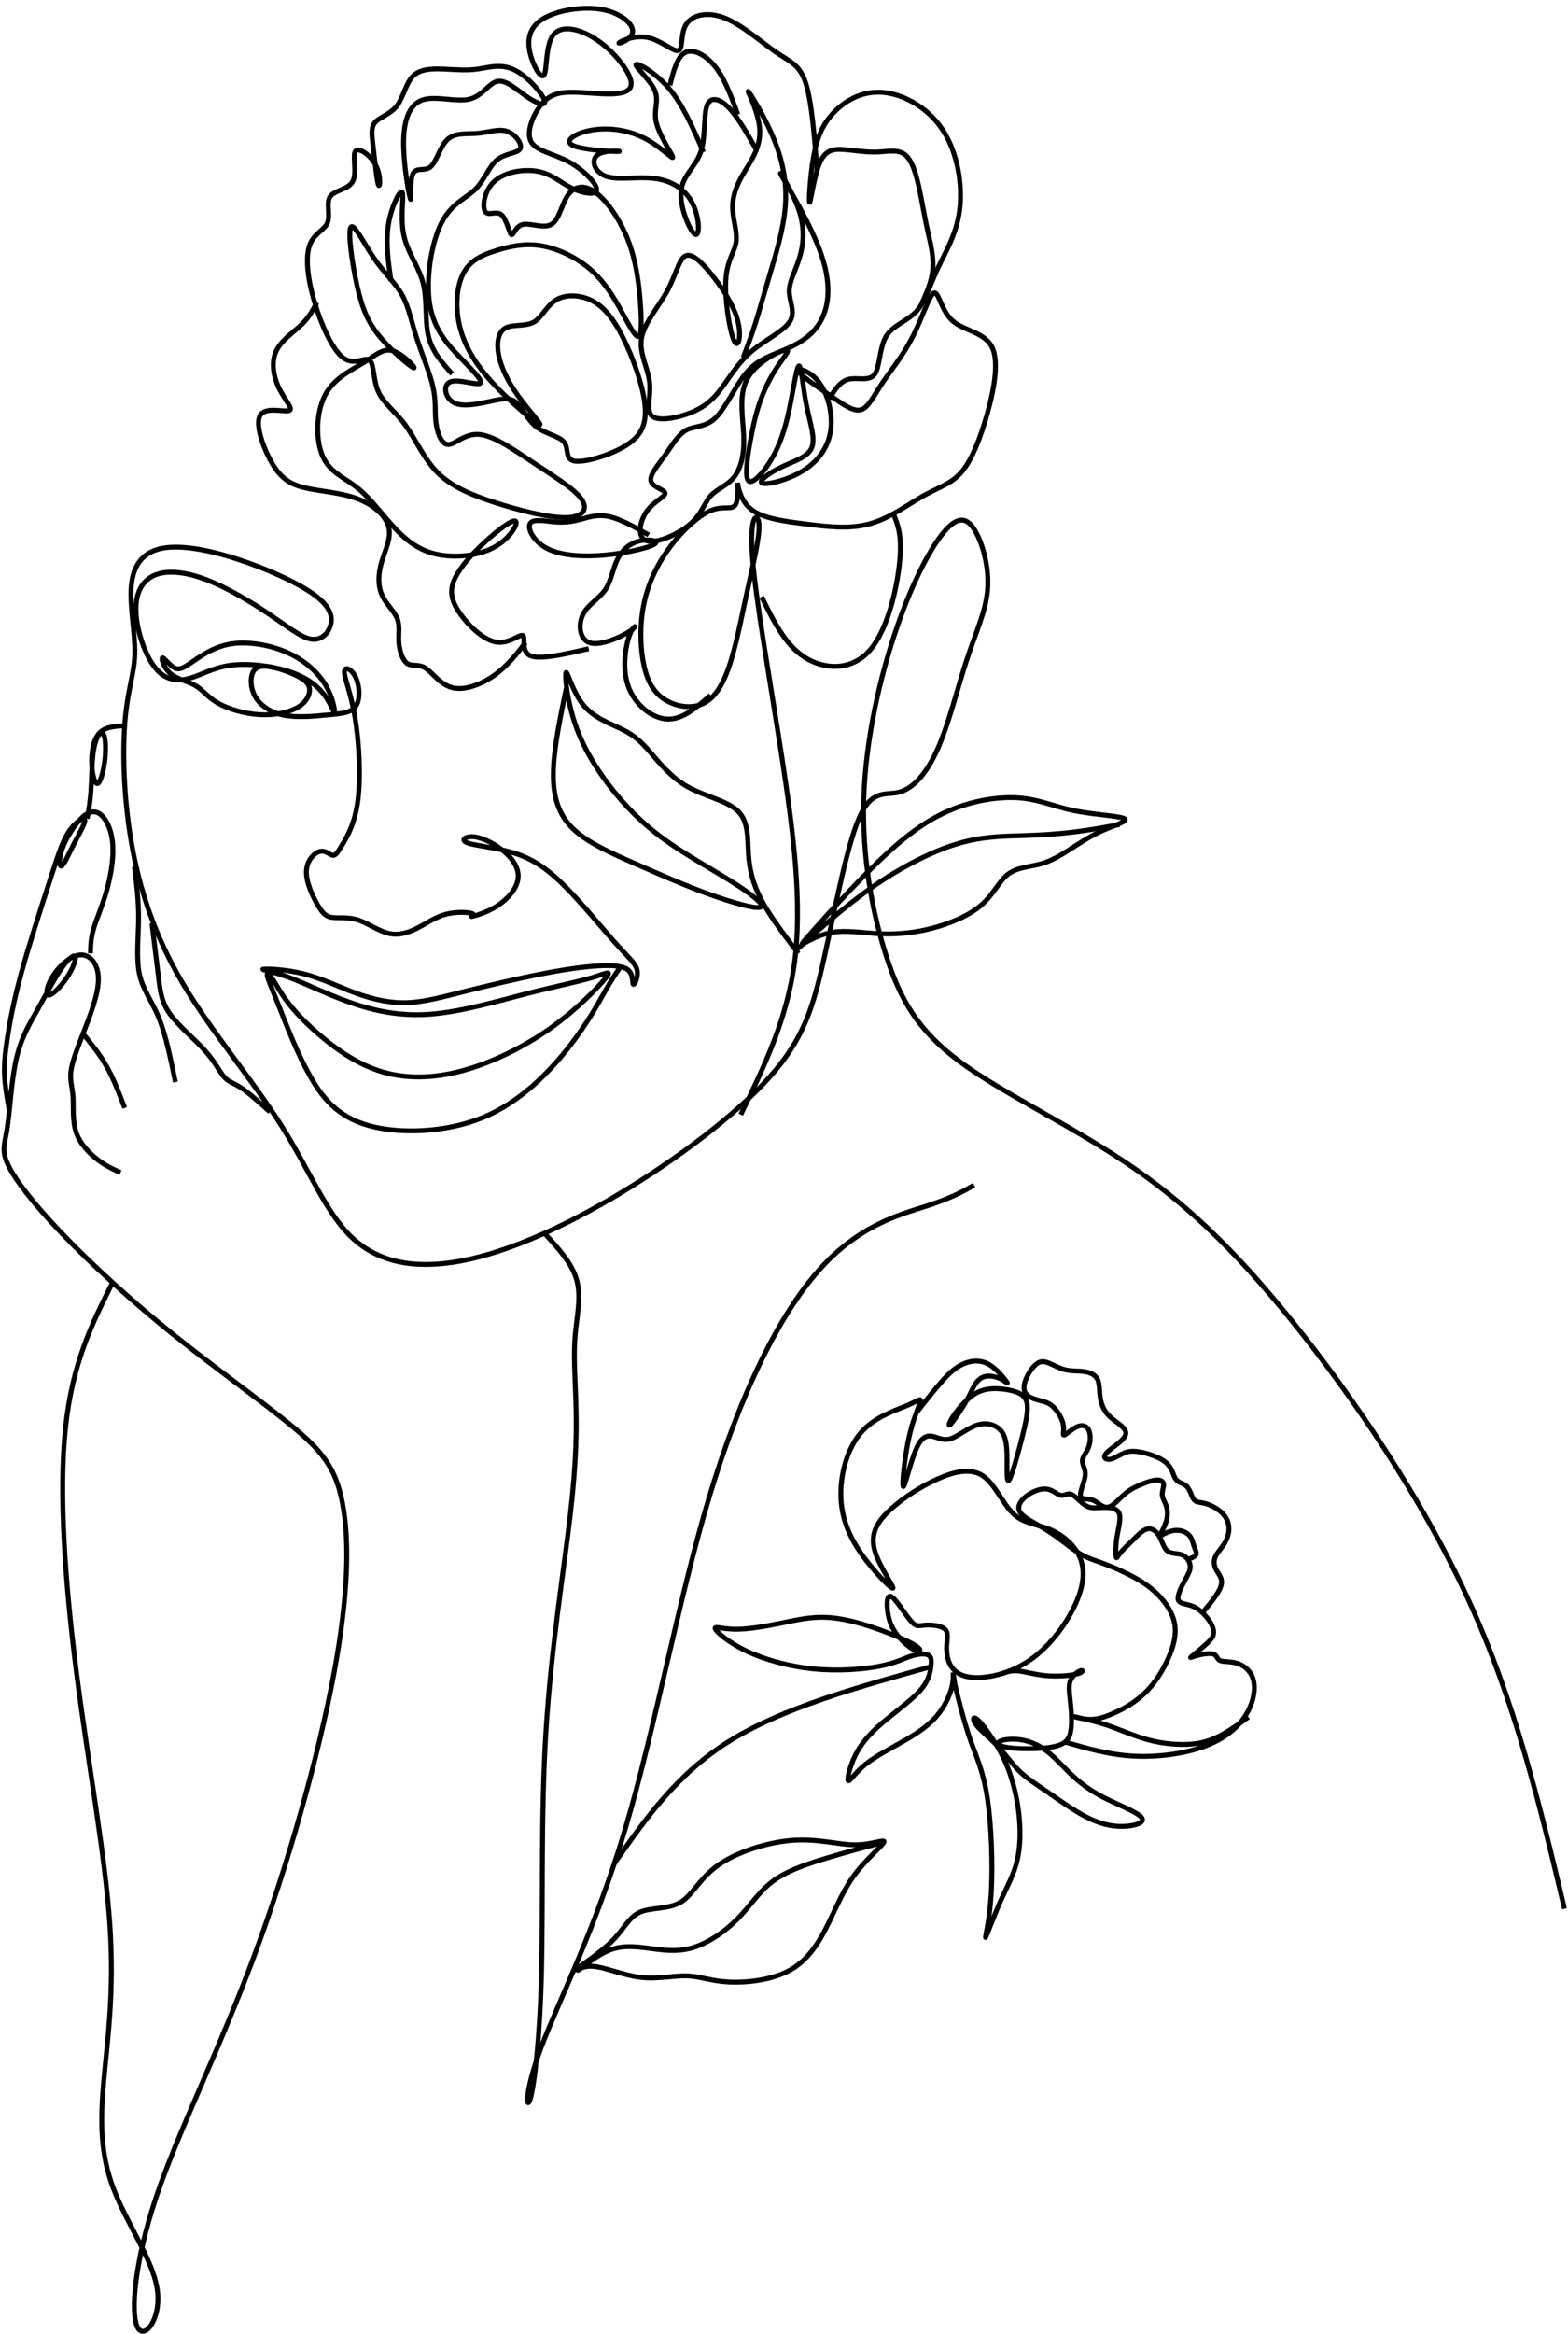<?xml version="1.0" encoding="UTF-8"?><svg xmlns="http://www.w3.org/2000/svg" xmlns:xlink="http://www.w3.org/1999/xlink" height="2696.7" preserveAspectRatio="xMidYMid meet" version="1.0" viewBox="-1.4 -1.6 1812.1 2696.7" width="1812.1" zoomAndPan="magnify"><g fill="none" stroke="#000" stroke-miterlimit="22.926"><path d="M 14005.095 3809.778 C 13783.614 4738.702 13562.103 5667.595 13140.506 6585.777 C 12718.909 7503.958 12097.286 8411.427 11564.903 9072.389 C 11032.611 9733.352 10589.588 10147.807 10071.489 10494.296 C 9553.48 10840.907 8960.423 11119.611 8585.277 11398.195 C 8210.161 11676.899 8052.954 11955.603 7927.885 12345.003 C 7802.847 12734.402 7709.976 13234.587 7727.799 13763.4 C 7745.684 14292.091 7874.293 14849.5 8024.358 15285.289 C 8174.422 15721.2 8345.912 16035.612 8470.951 16167.793 C 8596.02 16300.003 8674.608 16250.012 8738.912 16124.913 C 8803.217 15999.904 8853.239 15799.788 8835.385 15610.505 C 8817.5 15421.101 8731.74 15242.5 8649.582 14992.392 C 8567.393 14742.315 8488.835 14420.7 8388.792 14195.709 C 8288.749 13970.597 8167.281 13841.988 8045.813 13809.79 C 7924.315 13777.713 7802.847 13841.988 7688.52 13584.708 C 7574.194 13327.489 7467.009 12748.685 7370.567 12316.406 C 7274.095 11884.096 7188.335 11598.311 6884.665 11258.903 C 6580.965 10919.495 6059.355 10526.494 5548.458 10219.193 C 5037.56 9911.983 4537.405 9690.472 4122.95 9611.884 C 3708.524 9533.265 3379.828 9597.57 3144.034 9819.081 C 2908.24 10040.592 2765.317 10419.309 2508.068 10826.593 C 2250.849 11233.907 1879.273 11669.788 1625.625 12098.496 C 1371.946 12527.205 1236.195 12948.802 1164.718 13366.798 C 1093.302 13784.794 1086.161 14199.189 1111.156 14470.813 C 1136.182 14742.315 1193.315 14870.894 1196.916 15053.096 C 1200.457 15235.298 1150.435 15471.092 1164.718 15649.814 C 1179.032 15828.415 1257.62 15949.913 1421.968 15989.192 C 1586.315 16028.501 1836.423 15985.591 2104.385 15899.892 C 2372.316 15814.101 2658.162 15685.492 2808.197 15574.706 C 2958.262 15464.011 2972.545 15371.11 2947.519 15296.092 C 2922.523 15221.015 2858.218 15163.912 2768.918 15181.706 C 2679.587 15199.59 2565.261 15292.491 2400.913 15403.307 C 2236.535 15514.002 2022.196 15642.612 1832.852 15714.089 C 1643.479 15785.505 1479.131 15799.788 1368.375 15749.797 C 1257.62 15699.805 1200.457 15585.509 1207.598 15421.101 C 1214.77 15256.814 1286.216 15042.414 1375.517 14928.088 C 1464.848 14813.701 1572.032 14799.508 1679.217 14827.106 C 1786.402 14854.795 1893.586 14924.487 2053.425 14945.911 C 2213.355 14967.397 2425.909 14940.585 2580.452 14889.686 C 2734.935 14838.787 2831.407 14763.709 2893.049 14682.489 C 2954.66 14601.208 2981.472 14513.602 2985.95 14527.007 C 2990.399 14540.413 2972.545 14654.8 2907.332 14765.495 C 2842.15 14876.311 2729.579 14983.496 2574.158 15054.912 C 2418.737 15126.388 2220.466 15162.096 2063.26 15138.009 C 1906.084 15113.891 1789.972 15029.886 1712.262 14976.293 C 1634.552 14922.701 1595.273 14899.491 1550.607 14923.609 C 1505.942 14947.697 1455.921 15019.204 1443.665 15012.486 C 1431.439 15005.889 1456.98 14921.188 1517.714 14870.198 C 1578.448 14819.299 1674.375 14802.292 1742.009 14762.499 C 1809.642 14722.615 1848.921 14660.096 1940.915 14607.411 C 2032.908 14554.696 2177.617 14511.907 2313.368 14503.797 C 2449.119 14495.808 2575.973 14522.589 2654.531 14568.102 C 2733.149 14613.705 2763.532 14678.01 2762.654 14726.186 C 2761.746 14774.392 2729.579 14806.589 2672.415 14838.787 C 2615.252 14870.894 2533.094 14903.092 2455.383 14922.701 C 2377.703 14942.401 2304.441 14949.512 2266.947 14902.214 C 2229.424 14854.795 2227.608 14752.997 2273.181 14669.9 C 2318.754 14586.894 2411.626 14522.589 2534.879 14498.501 C 2658.162 14474.293 2811.768 14490.392 2932.328 14502.012 C 3052.918 14513.602 3140.463 14520.804 3179.742 14584.201 C 3219.082 14647.598 3210.124 14767.311 3174.386 14840.512 C 3138.678 14913.804 3076.159 14940.585 3074.343 14887.901 C 3072.558 14835.186 3131.506 14703.006 3169.03 14482.403 C 3206.554 14261.799 3222.622 13952.713 3195.841 13740.099 C 3169.03 13527.605 3099.369 13411.494 3055.611 13339.109 C 3011.854 13266.785 2993.97 13238.189 2967.189 13244.392 C 2940.377 13250.686 2904.639 13291.811 2853.77 13278.405 C 2802.841 13265 2736.75 13197.094 2734.057 13098.806 C 2731.394 13000.609 2792.098 12871.999 2837.671 12795.197 C 2883.214 12718.303 2913.566 12693.308 2969.852 12687.104 C 3026.107 12680.81 3108.296 12693.308 3196.719 12664.802 C 3285.172 12636.205 3379.828 12566.514 3470.037 12545.089 C 3560.245 12523.604 3646.005 12550.415 3728.194 12592.387 C 3810.322 12634.389 3888.941 12691.613 3984.505 12716.609 C 4080.07 12741.604 4192.641 12734.402 4221.177 12721.904 C 4249.774 12709.407 4194.396 12691.613 4219.392 12696.909 C 4244.417 12702.295 4349.817 12730.892 4441.81 12789.81 C 4533.804 12848.789 4612.422 12938.089 4628.521 13024.697 C 4644.56 13111.304 4598.109 13195.309 4518.613 13266.785 C 4439.147 13338.201 4326.606 13397.21 4245.295 13408.8 C 4164.044 13420.39 4114.022 13384.713 4167.585 13359.687 C 4221.177 13334.6 4378.413 13320.408 4525.785 13283.701 C 4673.156 13247.085 4810.693 13188.197 4979.519 13034.501 C 5148.316 12880.896 5348.402 12632.604 5481.49 12482.509 C 5614.548 12332.505 5680.638 12280.698 5695.829 12219.087 C 5711.02 12157.414 5675.282 12085.998 5663.662 12087.814 C 5652.072 12089.599 5664.569 12164.586 5626.168 12207.497 C 5587.767 12250.286 5498.436 12260.998 5367.133 12254.795 C 5235.861 12248.5 5062.556 12225.29 4843.738 12182.41 C 4624.89 12139.591 4360.529 12077.011 4150.608 12024.296 C 3940.717 11971.611 3785.327 11928.792 3632.569 11924.313 C 3479.872 11919.805 3329.807 11953.788 3177.957 12009.196 C 3026.107 12064.513 2872.502 12141.406 2710.847 12182.41 C 2549.162 12223.505 2379.458 12228.891 2349.106 12224.412 C 2318.754 12219.994 2427.694 12205.711 2575.973 12151.211 C 2724.253 12096.711 2911.811 12001.994 3121.702 11927.915 C 3331.592 11853.714 3563.816 11800.213 3840.705 11820.7 C 4117.593 11841.186 4439.147 11935.903 4699.937 12002.901 C 4960.757 12069.899 5160.813 12109.209 5290.331 12147.61 C 5419.848 12186.011 5478.797 12223.505 5413.614 12143.101 C 5348.402 12062.788 5159.028 11864.487 4919.663 11694.813 C 4680.298 11525.109 4390.911 11383.911 4126.551 11313.403 C 3862.129 11242.804 3622.764 11242.804 3412.874 11305.293 C 3202.983 11367.903 3022.566 11492.912 2880.551 11610.809 C 2738.506 11728.706 2634.922 11839.492 2567.016 11927.915 C 2499.141 12016.307 2467.003 12082.397 2436.651 12128.091 C 2406.269 12173.786 2377.703 12199.114 2383.029 12167.007 C 2388.385 12134.809 2427.694 12045.206 2492.907 11880.707 C 2558.089 11716.208 2649.175 11476.813 2763.532 11273.186 C 2877.858 11069.499 3015.394 10901.61 3291.406 10823.9 C 3567.387 10746.19 3981.842 10758.687 4315.864 10896.315 C 4649.916 11033.791 4903.594 11296.396 5077.747 11516.999 C 5251.929 11737.603 5346.616 11916.294 5411.859 12030.802 C 5477.102 12145.31 5512.931 12195.785 5548.76 12246.2" stroke-width="43.919" transform="matrix(.129 0 0 -.129 0 2695)"/><path d="M 11243.711 13274.492 C 11114.609 13200.781 10985.508 13126.992 10685.703 13030.117 C 10385.898 12933.281 9915.547 12813.398 9454.336 12296.797 C 8993.164 11780.312 8541.172 10867.109 8181.484 9668.086 C 7821.758 8468.984 7554.258 6983.984 7208.398 5826.406 C 6862.461 4668.828 6438.203 3838.672 6239.883 3312.93 C 6041.562 2787.188 6069.258 2565.82 6115.352 2722.617 C 6161.484 2879.414 6226.016 3414.375 6244.492 4193.828 C 6262.93 4973.203 6235.273 5997.031 6295.234 6960.938 C 6355.195 7924.805 6502.734 8828.711 6576.523 9465.156 C 6650.352 10101.602 6650.352 10470.508 6641.133 10770.312 C 6631.875 11070.117 6613.438 11300.703 6631.875 11526.602 C 6650.352 11752.617 6705.664 11973.984 6652.148 12172.617 C 6598.633 12371.289 6436.211 12547.305 6273.828 12723.203" stroke-width="56.693" transform="matrix(.1 0 0 -.1 0 2695)"/><path d="M 1282.148 12140 C 1051.523 11678.789 820.977 11217.695 742.578 10465.898 C 664.141 9714.18 737.93 8671.914 871.68 7629.648 C 1005.43 6587.344 1199.141 5545.078 1254.453 4747.227 C 1309.805 3949.375 1226.797 3395.938 1185.273 2930.156 C 1143.789 2464.375 1143.789 2086.172 1295.977 1684.961 C 1448.164 1283.711 1752.539 859.453 1803.281 518.164 C 1853.984 176.875 1651.094 -81.406 1572.695 84.648 C 1494.297 250.664 1540.391 840.977 1794.023 1592.734 C 2047.695 2344.453 2508.867 3257.578 2914.727 4346.016 C 3320.547 5434.375 3671.055 6698.047 3846.328 7638.867 C 4021.602 8579.688 4021.602 9197.656 3943.164 9603.516 C 3864.766 10009.297 3707.969 10203.008 3362.07 10488.984 C 3016.172 10774.883 2481.211 11153.086 1987.734 11549.688 C 1494.297 11946.289 1042.305 12361.406 710.273 12707.305 C 378.203 13053.203 166.055 13329.883 81.914 13502.812 C -2.266 13675.781 41.523 13745 71.523 13947.891 C 101.484 14150.781 117.617 14487.5 175.273 14736.484 C 232.93 14985.508 332.109 15146.992 426.641 15314.102 C 521.172 15481.289 611.133 15654.297 690.664 15769.609 C 770.234 15884.883 839.414 15942.5 854.375 15916.016 C 869.375 15889.492 830.195 15778.789 759.844 15672.695 C 689.492 15566.602 588.047 15465.195 547.695 15469.805 C 507.344 15474.414 528.086 15585.117 603.047 15699.219 C 678.008 15813.398 807.109 15931.016 918.945 15934.414 C 1030.781 15937.891 1125.352 15827.188 1123.047 15647.305 C 1120.703 15467.5 1021.562 15218.398 945.469 15023.594 C 869.375 14828.711 816.328 14688.086 804.805 14581.992 C 793.281 14475.898 823.242 14404.414 830.195 14289.219 C 837.109 14173.906 820.938 14014.805 867.07 13881.016 C 913.203 13747.305 1021.562 13638.906 1117.266 13566.211 C 1212.93 13493.594 1295.977 13456.719 1378.984 13419.805" stroke-width="56.693" transform="matrix(.1 0 0 -.1 0 2695)"/><path d="M 3105.799 14120.493 C 2984.049 14230.092 2862.337 14339.807 2773.887 14397.995 C 2685.437 14456.299 2630.249 14463.193 2577.358 14523.016 C 2524.467 14582.684 2473.913 14695.399 2355.512 14827.587 C 2237.073 14959.814 2050.864 15111.515 1950.847 15250.597 C 1850.829 15389.718 1837.042 15516.219 1816.555 15688.991 C 1795.991 15861.801 1768.805 16080.882 1741.581 16300.001" stroke-width="56.526" transform="matrix(.1 0 0 -.1 0 2695)"/><path d="M 1935.405 13908.81 C 1882.433 14169.184 1829.461 14429.596 1752.227 14620.512 C 1674.994 14811.391 1573.498 14932.812 1535.965 15108.214 C 1498.433 15283.691 1524.937 15513.187 1526.246 15720.813 C 1527.554 15928.402 1503.741 16114.197 1479.853 16299.992" stroke-width="54.256" transform="matrix(.104 0 0 -.104 0 2695)"/><path d="M 1427.422 14166.914 C 1362.852 14335.312 1298.281 14503.594 1217.93 14646.406 C 1137.617 14789.219 1041.523 14906.406 945.469 15023.594" stroke-width="56.693" transform="matrix(.1 0 0 -.1 0 2695)"/><path d="M 84.023 13104.893 C 63.19 13222.888 42.32 13340.883 36.186 13454.595 C 30.016 13568.198 38.582 13677.483 63.226 13845.71 C 87.87 14013.901 128.593 14240.999 212.144 14548.49 C 295.695 14855.909 422.111 15243.685 511.034 15520.107 C 599.956 15796.494 651.35 15961.491 722.162 16070.013 C 792.901 16178.608 883.057 16230.691 893.765 16199.695 C 904.435 16168.59 835.765 16054.297 777.838 15941.492 C 719.911 15828.615 672.801 15717.189 646.015 15705.393 C 619.229 15693.706 612.805 15781.504 655.669 15897.213 C 698.534 16012.885 790.614 16156.395 871.008 16228.187 C 951.328 16300.015 1019.89 16300.015 1078.796 16242.088 C 1137.703 16184.306 1187.028 16068.598 1194.505 15916.485 C 1202.018 15764.409 1167.756 15575.784 1121.661 15418.3 C 1075.602 15260.816 1017.748 15134.4 988.023 15031.686 C 958.297 14928.898 956.736 14849.811 955.176 14770.688" stroke-width="52.676" transform="matrix(.108 0 0 -.108 0 2695)"/><path d="M 1251.556 16300.009 C 1152.683 16294.388 1053.81 16288.905 994.247 16224.406 C 934.717 16159.907 914.463 16036.496 917.479 15923.195 C 920.563 15809.894 946.815 15706.703 976.151 15713.797 C 1005.488 15720.891 1037.874 15838.202 1051 15955.513 C 1064.16 16072.892 1058.094 16190.203 1032.836 16219.608 C 1007.51 16248.91 963.025 16190.203 940.749 16074.914 C 918.507 15959.591 918.507 15787.583 910.624 15658.792 C 902.742 15530 886.977 15444.184 871.178 15358.506" stroke-width="49.739" transform="matrix(.114 0 0 -.114 0 2695)"/><path d="M 11563.906 7627.891 C 11616.016 7648.906 11668.086 7669.961 11749.297 7662.695 C 11830.586 7655.469 11940.898 7619.922 12071.992 7607.812 C 12203.086 7595.664 12355 7606.914 12430.898 7626.562 C 12506.797 7646.289 12506.797 7674.375 12475.898 7665.938 C 12444.883 7657.539 12383.086 7612.539 12357.812 7553.477 C 12332.5 7494.453 12343.711 7421.328 12355 7314.453 C 12366.211 7207.617 12377.5 7067.031 12360.586 6968.594 C 12343.711 6870.195 12298.711 6813.945 12158.203 6785.859 C 12017.5 6757.734 11781.289 6757.734 11651.992 6774.57 C 11522.695 6791.445 11500.195 6825.195 11539.492 6847.695 C 11578.906 6870.195 11680.117 6881.445 11778.516 6867.383 C 11876.914 6853.32 11972.5 6813.945 12056.914 6754.922 C 12141.289 6695.859 12214.414 6617.148 12307.188 6524.336 C 12399.883 6431.562 12512.383 6324.688 12692.383 6226.289 C 12872.305 6127.852 13119.805 6037.891 13176.016 5973.203 C 13232.305 5908.516 13097.305 5869.18 12962.305 5866.367 C 12827.383 5863.555 12692.383 5897.305 12543.398 5973.203 C 12394.297 6049.141 12231.289 6167.227 12096.289 6260.039 C 11961.289 6352.812 11854.414 6420.312 11767.305 6504.648 C 11680.117 6589.023 11612.617 6690.234 11522.695 6785.859 C 11432.695 6881.445 11320.195 6971.406 11269.609 7036.094 C 11218.984 7100.781 11230.195 7140.117 11275.195 7106.406 C 11320.195 7072.656 11398.906 6965.781 11466.406 6861.758 C 11533.906 6757.734 11590.117 6656.484 11640.781 6521.523 C 11691.406 6386.562 11736.289 6217.852 11758.789 6032.266 C 11781.289 5846.68 11781.289 5644.219 11741.992 5475.508 C 11702.617 5306.797 11623.906 5171.836 11545.195 4994.688 C 11466.406 4817.539 11387.695 4598.203 11376.406 4584.141 C 11365.195 4570.078 11421.406 4761.289 11441.094 5090.312 C 11460.781 5419.297 11443.906 5886.055 11396.094 6198.164 C 11348.281 6510.273 11269.609 6667.734 11202.109 6858.945 C 11134.609 7050.156 11078.398 7275.117 11050.312 7387.578 C 11022.188 7500.039 11022.188 7500.039 11016.484 7536.602 C 11010.898 7573.164 10999.688 7646.289 10999.688 7646.289 C 10999.688 7646.289 11010.898 7573.164 10985.586 7471.953 C 10960.312 7370.703 10898.398 7241.367 10805.703 7134.492 C 10712.812 7027.656 10589.102 6943.281 10437.305 6856.133 C 10285.391 6768.984 10105.508 6678.984 9984.57 6580.547 C 9863.672 6482.148 9801.797 6375.312 9787.734 6395 C 9773.672 6414.688 9807.422 6560.898 9872.109 6690.234 C 9936.797 6819.57 10032.383 6932.07 10175.781 7055.781 C 10319.219 7179.492 10510.391 7314.453 10614.414 7429.766 C 10718.516 7545.039 10735.312 7640.625 10743.789 7710.938 C 10752.188 7781.25 10752.188 7826.211 10712.812 7845.898 C 10673.516 7865.586 10594.805 7859.961 10510.391 7831.875 C 10426.016 7803.711 10336.094 7753.125 10147.695 7716.562 C 9959.258 7680 9672.422 7657.5 9388.477 7685.625 C 9104.453 7713.75 8823.281 7792.461 8615.195 7890.898 C 8407.148 7989.297 8272.148 8107.422 8252.461 8146.797 C 8232.773 8186.133 8328.398 8146.797 8474.648 8143.984 C 8620.82 8141.172 8817.656 8174.883 8997.617 8211.445 C 9177.578 8248.008 9340.664 8287.383 9520.625 8281.719 C 9700.547 8276.133 9897.422 8225.508 10094.297 8158.047 C 10291.094 8090.547 10487.891 8006.172 10569.414 7952.734 C 10651.016 7899.336 10617.188 7876.836 10558.203 7902.148 C 10499.102 7927.461 10414.805 8000.547 10355.781 8076.484 C 10296.719 8152.422 10262.891 8231.133 10246.992 8330.547 C 10231.094 8429.922 10232.891 8550 10286.289 8521.875 C 10339.805 8493.75 10444.805 8317.461 10511.289 8240.547 C 10577.891 8163.633 10606.016 8186.133 10679.102 8191.758 C 10752.188 8197.383 10870.312 8186.133 10912.5 8138.359 C 10954.688 8090.547 10920.898 8006.172 10926.484 7893.711 C 10932.188 7781.25 10977.188 7640.625 11151.484 7598.477 C 11325.781 7556.289 11629.492 7612.539 11879.805 7781.25 C 12130 7949.961 12326.797 8231.133 12425.312 8458.906 C 12523.711 8686.641 12523.711 8861.016 12453.398 9001.562 C 12383.086 9142.188 12242.5 9249.023 12099.102 9305.234 C 11955.703 9361.484 11809.414 9367.109 11691.406 9482.422 C 11573.281 9597.695 11483.281 9822.656 11345.508 9915.43 C 11207.812 10008.203 11022.188 9968.867 10825.312 9881.68 C 10628.516 9794.531 10420.391 9659.531 10274.219 9524.57 C 10128.008 9389.609 10043.594 9254.648 10091.406 9066.25 C 10139.219 8877.852 10319.219 8636.016 10305.117 8619.141 C 10291.094 8602.305 10083.008 8810.391 9936.797 9021.25 C 9790.547 9232.148 9706.172 9445.859 9703.398 9696.094 C 9700.547 9946.367 9779.297 10233.203 9933.984 10413.086 C 10088.594 10593.086 10319.219 10666.211 10454.102 10722.383 C 10589.102 10778.711 10628.516 10818.008 10622.891 10781.484 C 10617.188 10744.883 10566.602 10632.5 10527.305 10500.312 C 10487.891 10368.086 10459.805 10216.289 10440.117 10061.602 C 10420.391 9906.992 10409.219 9749.531 10434.414 9802.969 C 10459.805 9856.406 10521.602 10120.703 10586.289 10252.891 C 10651.016 10385 10718.516 10385 10780.312 10368.086 C 10842.188 10351.289 10898.398 10317.5 10982.812 10348.516 C 11067.109 10379.414 11179.609 10475 11289.297 10505.898 C 11398.906 10536.914 11505.781 10503.086 11561.992 10427.188 C 11618.281 10351.289 11623.906 10233.203 11623.906 10101.016 C 11623.906 9968.867 11618.281 9822.656 11649.219 9870.43 C 11680.117 9918.242 11747.617 10160.117 11795.391 10348.516 C 11843.203 10536.797 11871.289 10671.797 11854.414 10756.211 C 11837.617 10840.508 11775.703 10874.297 11691.406 10896.797 C 11606.992 10919.297 11500.195 10930.508 11413.008 10919.297 C 11325.781 10908.008 11258.281 10874.297 11188.086 10815.195 C 11117.812 10756.211 11044.609 10671.797 10999.688 10601.484 C 10954.688 10531.211 10937.812 10475 10974.297 10514.414 C 11010.898 10553.711 11100.898 10688.711 11154.297 10781.484 C 11207.812 10874.297 11224.609 10924.883 11252.695 10969.883 C 11280.781 11014.883 11320.195 11054.219 11376.406 11065.508 C 11432.695 11076.719 11505.781 11059.883 11559.219 11031.797 C 11612.617 11003.594 11646.406 10964.297 11618.281 11003.594 C 11590.117 11043.008 11500.195 11161.094 11398.906 11211.719 C 11297.695 11262.305 11185.312 11245.508 11089.609 11194.805 C 10993.984 11144.219 10915.312 11059.883 10833.789 10964.297 C 10752.188 10868.711 10667.812 10761.797 10583.516 10655" stroke-width="56.693" transform="matrix(.1 0 0 -.1 0 2695)"/><path d="M 12293.984 6840.547 C 12544.883 6767.969 12795.781 6695.352 13073.086 6678.711 C 13350.312 6662.109 13653.984 6701.484 13884.609 6783.047 C 14115.195 6864.57 14272.695 6988.281 14368.281 7128.906 C 14463.789 7269.453 14497.617 7426.953 14475.117 7539.414 C 14452.617 7651.875 14373.906 7719.375 14292.305 7747.5 C 14210.781 7775.625 14126.406 7764.375 14087.109 7781.211 C 14047.695 7798.125 14053.281 7843.086 14008.281 7857.148 C 13963.281 7871.211 13867.812 7854.336 13808.711 7837.461 C 13749.688 7820.586 13727.188 7803.711 13760.898 7831.836 C 13794.609 7859.961 13884.609 7933.086 13938.008 7983.672 C 13991.484 8034.297 14008.281 8062.422 14011.094 8098.984 C 14013.906 8135.547 14002.695 8180.508 13963.281 8239.57 C 13923.984 8298.594 13856.484 8371.719 13780.586 8405.469 C 13704.688 8439.219 13620.312 8433.594 13603.398 8481.367 C 13586.602 8529.18 13637.188 8630.43 13676.484 8703.516 C 13715.898 8776.641 13743.984 8821.641 13741.211 8872.227 C 13738.398 8922.852 13704.688 8979.062 13651.211 9001.562 C 13597.812 9024.062 13524.688 9012.812 13479.688 9046.562 C 13434.688 9080.312 13417.812 9159.062 13384.102 9218.086 C 13350.312 9277.148 13299.805 9316.523 13243.516 9302.461 C 13187.305 9288.398 13125.391 9220.898 13069.219 9164.688 C 13012.891 9108.438 12962.305 9063.438 12931.406 9024.062 C 12900.508 8984.688 12889.219 8950.977 12883.594 8981.875 C 12878.008 9012.812 12878.008 9108.438 12894.805 9212.461 C 12911.719 9316.523 12945.391 9428.984 12917.305 9488.047 C 12889.219 9547.07 12799.297 9552.695 12726.094 9549.883 C 12653.008 9547.07 12596.797 9535.82 12537.812 9569.57 C 12478.711 9603.32 12416.797 9682.031 12368.984 9701.719 C 12321.211 9721.406 12287.5 9682.031 12245.312 9690.469 C 12203.086 9698.906 12152.5 9755.156 12079.414 9763.594 C 12006.289 9772.031 11910.703 9732.656 11842.305 9677.812 C 11773.789 9623.008 11732.617 9552.695 11779.883 9488.047 C 11827.305 9423.359 11963.203 9364.297 12090.195 9284.18 C 12217.188 9204.023 12335.312 9102.812 12428.594 9040.938 C 12521.797 8979.102 12590.195 8956.602 12669.414 8928.477 C 12748.594 8900.352 12838.594 8866.602 12948.281 8816.016 C 13057.891 8765.391 13187.305 8697.891 13294.102 8610.742 C 13401.016 8523.555 13485.312 8416.719 13530.312 8309.844 C 13575.312 8203.008 13580.898 8096.172 13544.414 7963.984 C 13507.812 7831.875 13429.102 7674.375 13344.688 7556.289 C 13260.391 7438.203 13170.391 7359.453 13086.094 7300.391 C 13001.719 7241.367 12922.891 7201.992 12844.219 7168.242 C 12765.508 7134.492 12686.797 7106.406 12607.383 7102.891 C 12528.086 7099.375 12448.203 7120.469 12408.203 7131.016 C 12368.203 7141.562 12368.203 7141.562 12427.812 7128.203 C 12487.5 7114.844 12606.797 7088.125 12708.711 7057.891 C 12810.508 7027.656 12894.805 6993.906 12996.094 6954.531 C 13097.305 6915.195 13215.391 6870.195 13358.789 6842.07 C 13502.188 6813.945 13670.898 6802.695 13808.711 6822.383 C 13946.484 6842.07 14053.281 6892.695 14148.906 6948.906 C 14244.492 7005.156 14328.906 7067.031 14413.281 7128.906" stroke-width="56.693" transform="matrix(.1 0 0 -.1 0 2695)"/><path d="M 13882.812 8334.688 C 13941.484 8405.156 14000.312 8475.625 14042.305 8538.945 C 14084.297 8602.305 14109.609 8658.516 14102.5 8707.734 C 14095.508 8756.953 14056.211 8799.141 14035.117 8844.102 C 14013.984 8889.102 14011.211 8936.914 14032.305 8983.281 C 14053.281 9029.688 14098.281 9074.688 14132.109 9128.125 C 14165.781 9181.523 14188.281 9243.398 14188.281 9305.273 C 14188.281 9367.109 14165.781 9428.984 14115.195 9481.016 C 14064.609 9533.047 13985.781 9575.195 13925.391 9593.477 C 13864.883 9611.758 13822.812 9606.133 13794.609 9630.039 C 13766.484 9653.906 13752.5 9707.344 13734.219 9745.312 C 13715.898 9783.281 13693.398 9805.781 13662.5 9821.25 C 13631.484 9836.719 13592.188 9845.156 13566.914 9888.711 C 13541.602 9932.305 13530.312 10011.016 13458.594 10071.484 C 13386.914 10131.992 13254.805 10174.102 13163.398 10191.016 C 13071.992 10207.891 13021.406 10199.414 12967.891 10175.508 C 12914.492 10151.602 12858.281 10112.305 12810.508 10106.602 C 12762.695 10101.016 12723.281 10129.102 12778.203 10185.391 C 12833.008 10241.602 12981.992 10326.016 12996.094 10397.695 C 13010.117 10469.414 12889.219 10528.398 12814.688 10597.305 C 12740.195 10666.211 12712.109 10744.883 12700.781 10823.711 C 12689.609 10902.383 12695.195 10981.094 12668.516 11033.086 C 12641.797 11085.195 12582.695 11110.508 12516.602 11120.312 C 12450.586 11130.195 12377.5 11124.492 12310 11138.594 C 12242.5 11152.617 12180.586 11186.406 12127.188 11210.312 C 12073.789 11234.219 12028.789 11248.281 11981.016 11220.117 C 11933.203 11191.992 11882.617 11121.719 11851.289 11053.203 C 11819.883 10984.805 11807.891 10918.086 11836.016 10873.086 C 11864.102 10828.086 11932.383 10804.805 11991.797 10788.906 C 12051.289 10773.008 12101.914 10764.609 12153.906 10716.797 C 12205.898 10668.984 12259.297 10581.797 12273.398 10510.117 C 12287.5 10438.398 12262.188 10382.188 12283.281 10386.406 C 12304.297 10390.586 12371.797 10455.312 12430.898 10481.992 C 12489.883 10508.711 12540.586 10497.5 12565.898 10449.688 C 12591.211 10401.914 12591.211 10317.5 12568.711 10252.891 C 12546.211 10188.203 12501.211 10143.203 12495.586 10098.203 C 12489.883 10053.203 12523.711 10008.203 12527.891 9953.398 C 12532.109 9898.555 12506.797 9833.906 12489.609 9779.453 C 12472.305 9725 12463.086 9680.781 12485.586 9662.5 C 12508.086 9644.219 12562.305 9651.875 12607.695 9637.461 C 12653.008 9623.008 12689.609 9586.445 12725.391 9567.148 C 12761.289 9547.812 12796.484 9545.781 12841.484 9576.68 C 12886.484 9607.617 12941.289 9671.562 12998.203 9717.578 C 13055.117 9763.594 13114.219 9791.719 13176.016 9817.031 C 13237.891 9842.344 13302.617 9864.844 13350.312 9867.617 C 13398.203 9870.43 13429.102 9853.594 13433.281 9821.25 C 13437.5 9788.906 13415 9741.094 13417.812 9697.5 C 13420.703 9653.906 13448.789 9614.57 13464.297 9566.758 C 13479.688 9518.984 13482.5 9462.734 13467.109 9403.203 C 13451.602 9343.672 13417.812 9280.898 13401.016 9249.492 C 13384.102 9218.086 13384.102 9218.086 13415 9234.023 C 13446.016 9249.961 13507.812 9281.836 13569.688 9286.523 C 13631.484 9291.211 13693.398 9268.711 13728.594 9230.742 C 13763.711 9192.773 13772.188 9139.375 13786.211 9098.594 C 13800.312 9057.812 13819.883 9029.688 13808.789 9006.953 C 13797.812 8984.141 13755.781 8966.719 13734.883 8958.008 C 13713.906 8949.297 13713.906 8949.297 13713.906 8949.297" stroke-width="56.693" transform="matrix(.1 0 0 -.1 0 2695)"/><path d="M 5375.218 8860.859 C 5544.065 9207.163 5712.937 9553.444 5767.175 9974.666 C 5821.438 10395.889 5761.091 10892.005 5676.361 11444.395 C 5591.68 11996.711 5482.59 12605.302 5459.752 12916.503 C 5436.889 13227.802 5500.277 13241.809 5507.71 13151.706 C 5515.143 13061.604 5466.572 12867.392 5422.342 12664.692 C 5378.088 12461.893 5338.078 12250.608 5285.238 12102.097 C 5232.423 11953.61 5166.753 11867.899 5078.221 11837.897 C 4989.688 11807.994 4878.317 11833.702 4802.639 11890.811 C 4726.961 11947.894 4687 12036.403 4665.584 12156.408 C 4644.144 12276.292 4641.298 12427.599 4671.3 12571.891 C 4701.252 12716.109 4764.101 12853.09 4855.479 12977.389 C 4946.857 13101.59 5066.789 13213.01 5157.898 13250.199 C 5248.981 13287.51 5311.241 13250.591 5336.95 13292.098 C 5362.658 13333.506 5351.791 13453.095 5351.791 13453.095 C 5351.791 13453.095 5362.658 13333.506 5445.45 13263.494 C 5528.267 13193.507 5683.058 13173.294 5841.823 13153.105 C 6000.612 13132.989 6163.376 13112.996 6310.44 13153.007 C 6457.528 13192.992 6588.891 13292.907 6697.417 13354.308 C 6805.918 13415.71 6891.58 13438.597 6962.99 13511.405 C 7034.375 13584.189 7091.484 13706.991 7147.169 13886.902 C 7202.879 14066.788 7257.117 14303.905 7207.147 14425.211 C 7157.178 14546.591 7002.976 14552.306 6917.289 14626.488 C 6831.626 14700.793 6814.503 14843.588 6780.209 14830.709 C 6745.939 14817.904 6694.547 14649.4 6624.584 14512.296 C 6554.622 14375.192 6466.089 14269.611 6403.265 14175.289 C 6340.441 14081.09 6303.301 13998.297 6249.063 13982.597 C 6194.8 13966.898 6123.39 14018.29 6027.744 14084.009 C 5932.073 14149.605 5812.14 14229.601 5797.839 14259.602 C 5783.586 14289.604 5874.964 14269.611 5940.634 14186.794 C 6006.328 14104.002 6046.289 13958.312 6029.167 13834.111 C 6012.044 13709.91 5937.788 13607.101 5826.418 13538.512 C 5715.022 13469.997 5566.56 13435.702 5532.266 13448.606 C 5497.996 13461.411 5577.967 13521.389 5668.585 13565.006 C 5759.178 13608.695 5860.442 13635.998 5890.419 13704.612 C 5920.421 13773.102 5879.11 13882.805 5852.764 14016.205 C 5826.418 14149.605 5815.011 14306.702 5797.839 14301.01 C 5780.716 14295.295 5757.878 14126.791 5727.901 13985.394 C 5697.899 13844.095 5660.759 13729.903 5601.885 13628.394 C 5542.937 13527.007 5462.23 13438.303 5432.253 13465.409 C 5402.276 13492.59 5423.029 13635.508 5444.788 13755.489 C 5466.572 13875.495 5489.459 13972.589 5523.704 14063.991 C 5557.974 14155.394 5603.651 14241.008 5650.775 14309.596 C 5697.899 14378.112 5746.446 14429.504 5692.184 14415.202 C 5637.921 14400.999 5480.873 14321.003 5419.472 14200.997 C 5358.071 14081.09 5392.341 13921.196 5397.002 13789.906 C 5401.662 13658.591 5376.739 13555.806 5326.769 13493.007 C 5276.775 13430.207 5201.759 13407.295 5155.69 13355.805 C 5109.62 13304.412 5092.498 13224.392 5005.388 13150.112 C 4918.303 13075.906 4761.231 13007.39 4691.268 13030.204 C 4621.305 13053.092 4638.428 13167.308 4689.821 13241.49 C 4741.262 13315.795 4826.9 13349.991 4825.477 13375.699 C 4824.079 13401.408 4735.522 13418.604 4722.692 13462.809 C 4709.838 13507.112 4772.662 13578.498 4825.477 13652.802 C 4878.317 13727.009 4921.148 13804.11 4981.127 13835.509 C 5041.081 13866.909 5118.182 13852.706 5191.014 13922.595 C 5263.847 13992.606 5332.362 14146.808 5405.44 14238.996 C 5478.518 14331.306 5556.159 14361.602 5653.228 14401.49 C 5750.322 14441.5 5866.894 14491.2 5939.481 14598.891 C 6012.044 14706.509 6040.598 14872.093 5963.497 15101.998 C 5886.371 15331.903 5703.615 15626.104 5669.345 15687.407 C 5635.075 15748.808 5749.316 15577.508 5797.839 15433.29 C 5846.41 15289.096 5829.263 15172.01 5799.286 15077.688 C 5769.309 14983.489 5726.454 14912.103 5727.901 14839.295 C 5729.324 14766.512 5775 14692.207 5732.194 14623.692 C 5689.338 14555.201 5557.974 14492.304 5463.751 14415.202 C 5369.502 14338.101 5312.394 14246.699 5256.709 14168.199 C 5200.999 14089.7 5146.76 14024.006 5043.951 13975.41 C 4941.141 13926.912 4789.809 13895.488 4735.522 13932.603 C 4681.284 13969.694 4724.115 14075.398 4712.708 14181.103 C 4701.252 14286.709 4635.582 14392.389 4654.152 14502.312 C 4672.698 14612.309 4775.508 14726.501 4838.332 14840.693 C 4901.156 14955.008 4924.019 15069.2 4968.273 15097.705 C 5012.551 15126.308 5078.221 15069.2 5155.322 14974.903 C 5232.423 14880.704 5320.955 14749.291 5352.38 14633.7 C 5383.779 14518.012 5358.071 14418.097 5326.671 14483.791 C 5295.271 14549.412 5258.131 14780.789 5266.693 14925.007 C 5275.254 15069.2 5329.492 15126.308 5340.948 15197.694 C 5352.38 15269.104 5320.955 15354.791 5316.662 15436.111 C 5312.394 15517.505 5335.232 15594.606 5386.625 15684.61 C 5438.042 15774.492 5517.989 15877.4 5513.72 16008.69 C 5509.452 16140.103 5420.895 16299.996 5429.456 16295.703 C 5438.042 16291.41 5543.697 16122.907 5612.237 15958.696 C 5680.777 15794.51 5712.201 15634.592 5699.347 15463.291 C 5686.468 15291.893 5629.36 15109.21 5585.106 14960.699 C 5540.852 14812.188 5509.452 14697.898 5479.45 14603.699 C 5449.449 14509.5 5420.895 14435.195 5392.341 14360.989" stroke-width="35.603" transform="matrix(.159 0 0 -.159 0 2695)"/><path d="M 6018.257 14061.795 C 6057.69 14125.499 6097.123 14189.204 6159.628 14204.39 C 6222.108 14219.599 6307.66 14186.29 6347.558 14238.997 C 6387.481 14291.803 6381.774 14430.504 6430.759 14513.705 C 6479.744 14596.807 6583.42 14624.288 6650.407 14695.61 C 6717.419 14766.907 6747.74 14881.899 6804.269 15003.602 C 6860.797 15125.305 6943.484 15253.597 6966.286 15434.694 C 6989.089 15615.693 6952.032 15849.498 6843.677 16014.895 C 6735.323 16180.293 6555.72 16277.209 6404.601 16288.598 C 6253.458 16300.012 6130.874 16225.897 6049.608 16140.296 C 5968.366 16054.793 5928.419 15957.901 5903.559 15816.408 C 5878.651 15674.891 5868.805 15488.896 5875.932 15488.896 C 5883.059 15488.896 5907.16 15674.891 5947.719 15772.2 C 5988.303 15869.508 6045.346 15878.007 6118.04 15873.696 C 6190.758 15869.508 6279.151 15852.388 6363.258 15855.204 C 6447.365 15858.095 6527.186 15880.897 6581.388 15825.299 C 6635.54 15769.701 6664.074 15635.703 6684.011 15534.402 C 6703.972 15433.2 6715.386 15364.792 6734 15281.812 C 6752.614 15198.807 6778.454 15101.205 6771.424 15008.501 C 6764.395 14915.699 6724.497 14827.894 6684.623 14739.99" stroke-width="35.547" transform="matrix(.159 0 0 -.159 0 2695)"/><path d="M 7993.812 16299.997 C 8032.699 16204.51 8071.616 16108.994 8048.618 15872.086 C 8025.65 15635.086 7940.767 15256.696 7776.317 15074.503 C 7611.836 14892.402 7367.819 14906.589 7193.95 15020.091 C 7020.052 15133.715 6916.271 15346.805 6812.522 15559.803" stroke-width="44.093" transform="matrix(.129 0 0 -.129 0 2695)"/><path d="M 6354.315 14677.71 C 6229.366 14567.505 6104.388 14457.39 5966.001 14464.094 C 5827.584 14470.798 5675.729 14594.412 5617.487 14758.613 C 5559.214 14922.814 5594.523 15127.603 5632.047 15222.915 C 5669.602 15318.105 5709.34 15303.787 5636.992 15254.402 C 5564.583 15204.896 5380.027 15120.414 5280.681 15145.197 C 5181.366 15170.011 5167.23 15304.211 5209.607 15396.004 C 5251.985 15487.797 5350.876 15537.212 5407.359 15616.688 C 5463.872 15696.104 5477.978 15805.612 5518.596 15890.398 C 5559.214 15975.092 5626.314 16035.094 5711.645 16057.208 C 5797.007 16079.291 5900.569 16063.396 5854.673 16031.605 C 5808.747 15999.815 5613.361 15952.189 5416.793 15933.594 C 5220.225 15915.09 5022.443 15925.707 4895.31 15989.197 C 4768.208 16052.809 4711.695 16169.294 4738.207 16215.19 C 4764.659 16261.208 4874.137 16236.394 4962.441 16229.387 C 5050.715 16222.289 5117.815 16232.906 5190.193 16252.29 C 5262.572 16271.704 5340.289 16300.006 5442.972 16278.195 C 5545.685 16256.415 5673.393 16184.613 5801.102 16112.811" stroke-width="44.026" transform="matrix(.129 0 0 -.129 0 2695)"/><path d="M 4114.701 11801.1 C 3943.998 11761.698 3773.271 11722.295 3705.788 11752.101 C 3638.33 11781.907 3674.092 11880.897 3653.457 11893.306 C 3632.822 11905.692 3555.791 11831.402 3463.608 11847.9 C 3371.402 11864.399 3264.092 11971.803 3206.324 12058.407 C 3148.556 12145.106 3140.283 12211.1 3176.069 12289.597 C 3211.831 12367.999 3291.628 12458.811 3383.811 12544.092 C 3475.97 12629.396 3580.562 12709.193 3602.567 12693.995 C 3624.573 12678.891 3564.04 12568.792 3444.344 12506.911 C 3324.649 12445.007 3145.791 12431.298 3010.968 12472.496 C 2876.145 12513.79 2785.333 12610.109 2706.907 12700.897 C 2628.504 12791.708 2562.44 12876.989 2479.925 12938.893 C 2397.362 13000.797 2298.302 13039.396 2250.154 13152.19 C 2202.006 13265.007 2204.748 13452.09 2266.652 13573.204 C 2328.58 13694.2 2449.647 13749.297 2536.322 13802.904 C 2622.973 13856.607 2675.281 13908.891 2746.805 13885.49 C 2818.353 13862.09 2909.165 13763.006 2889.901 13767.189 C 2870.637 13771.302 2741.298 13878.589 2656.017 13980.391 C 2570.689 14082.194 2529.444 14178.489 2493.658 14336.689 C 2457.896 14495.007 2427.641 14715.11 2448.252 14750.896 C 2468.91 14786.611 2540.435 14638.008 2613.353 14532.092 C 2686.272 14426.201 2760.562 14362.902 2807.339 14278.992 C 2854.139 14195.011 2873.379 14090.49 2910.536 13974.908 C 2947.669 13859.301 3002.719 13732.798 3024.701 13632.296 C 3046.73 13531.911 3035.739 13457.598 3045.359 13381.89 C 3054.979 13306.3 3085.257 13229.198 3133.429 13230.592 C 3181.553 13232.01 3247.593 13311.807 3352.162 13300.793 C 3456.73 13289.802 3599.802 13187.999 3738.761 13095.793 C 3877.721 13003.61 4012.52 12921.095 4062.771 12850.705 C 4112.975 12780.292 4078.584 12722.004 3957.518 12719.31 C 3836.451 12716.497 3628.686 12769.301 3457.415 12824.492 C 3286.121 12879.802 3151.298 12937.593 3054.979 13035.189 C 2958.684 13132.902 2900.892 13270.491 2830.739 13366.81 C 2760.562 13463.105 2678.023 13518.107 2640.866 13602.112 C 2603.733 13685.998 2611.982 13798.792 2579.057 13822.31 C 2546.131 13845.899 2472.007 13780.19 2394.975 13838.005 C 2317.92 13895.701 2237.957 14076.994 2191.086 14239.212 C 2144.191 14401.406 2130.458 14544.502 2160.737 14626.993 C 2190.992 14709.603 2265.281 14731.609 2285.916 14785.193 C 2306.551 14838.895 2273.53 14924.199 2305.18 14968.211 C 2336.829 15012.293 2433.125 15015.011 2463.379 15075.497 C 2493.658 15136.101 2457.896 15254.402 2481.296 15284.704 C 2504.696 15314.888 2587.211 15257.191 2624.368 15184.202 C 2661.501 15111.306 2653.252 15023.308 2642.261 15048.008 C 2631.246 15072.803 2617.49 15210.391 2606.475 15305.292 C 2595.461 15400.193 2587.211 15452.5 2620.232 15488.31 C 2653.252 15524.095 2727.542 15543.288 2772.948 15603.798 C 2818.353 15664.402 2834.852 15766.205 2889.901 15815.7 C 2944.927 15865.195 3038.481 15862.5 3118.278 15858.411 C 3198.075 15854.204 3264.092 15848.696 3339.776 15859.711 C 3415.437 15870.797 3500.741 15898.31 3592.924 15854.204 C 3685.106 15810.193 3784.167 15694.704 3803.431 15645.091 C 3822.671 15595.596 3762.161 15612.094 3692.008 15658.895 C 3621.808 15705.695 3542.01 15782.703 3480.106 15774.407 C 3418.179 15766.205 3374.167 15672.604 3281.985 15649.298 C 3189.826 15625.898 3049.472 15672.604 2957.289 15645.091 C 2865.13 15617.602 2821.119 15515.799 2818.353 15357.6 C 2815.612 15199.4 2854.139 14984.709 2865.13 14951.689 C 2876.145 14918.692 2859.623 15067.295 2881.628 15122.297 C 2903.658 15177.394 2964.191 15138.796 3006.831 15174.605 C 3049.472 15210.391 3074.243 15320.396 3127.921 15368.591 C 3181.553 15416.691 3264.092 15403.005 3339.776 15409.907 C 3415.437 15416.691 3484.243 15444.298 3543.381 15423.593 C 3602.567 15403.005 3652.086 15334.199 3634.193 15301.203 C 3616.324 15268.206 3531.019 15270.901 3473.252 15224.1 C 3415.437 15177.394 3385.182 15081.004 3319.141 15016.406 C 3253.124 14951.689 3151.298 14918.692 3081.121 14776.991 C 3010.968 14635.29 2972.44 14384.908 3002.719 14207.397 C 3032.973 14029.91 3132.011 13925.389 3218.71 13835.901 C 3305.385 13746.507 3379.675 13672.194 3353.533 13658.509 C 3327.39 13644.705 3200.817 13691.505 3145.791 13669.5 C 3090.765 13647.494 3107.263 13556.706 3170.562 13523.591 C 3233.861 13490.594 3343.889 13515.389 3426.451 13533.306 C 3508.99 13551.199 3564.04 13562.19 3608.051 13525.009 C 3652.086 13487.9 3685.106 13402.595 3749.752 13353.006 C 3814.422 13303.511 3910.741 13289.802 3943.761 13245.696 C 3976.782 13201.708 3946.503 13127.395 4015.285 13115.009 C 4084.092 13102.695 4251.911 13152.19 4359.718 13214.094 C 4467.477 13275.998 4515.152 13350.311 4511.039 13472.701 C 4506.926 13595.21 4450.955 13765.795 4388.601 13907.496 C 4326.225 14049.197 4257.442 14161.991 4166.63 14221.201 C 4075.819 14280.292 3963.025 14285.799 3891.477 14245.901 C 3819.929 14206.002 3789.651 14120.698 3730.488 14087.701 C 3671.35 14054.705 3583.28 14073.992 3532.39 14046.408 C 3481.477 14018.895 3467.744 13944.606 3484.243 13858.001 C 3500.741 13771.302 3547.541 13672.194 3623.178 13567.697 C 3698.863 13463.105 3803.431 13353.006 3766.274 13372.293 C 3729.118 13391.604 3550.283 13540.208 3426.451 13679.096 C 3302.643 13818.103 3233.861 13947.395 3206.324 14080.799 C 3178.811 14214.299 3192.567 14351.911 3242.086 14438.61 C 3291.628 14525.191 3376.933 14561 3470.486 14589.907 C 3564.04 14618.791 3665.819 14640.797 3778.66 14622.904 C 3891.477 14605.011 4015.285 14547.196 4108.839 14471.606 C 4202.393 14395.899 4265.691 14302.298 4323.672 14200.211 C 4381.676 14098.101 4434.409 13987.411 4460.528 13986.111 C 4486.67 13984.693 4486.244 14092.594 4476.411 14225.006 C 4466.531 14357.395 4447.291 14514.2 4390.894 14659.99 C 4334.474 14805.898 4240.944 14940.698 4159.729 14998.489 C 4078.584 15056.304 4009.802 15036.993 3967.161 14973.694 C 3924.497 14910.396 3907.975 14803.109 3852.95 14771.507 C 3797.9 14739.905 3704.37 14783.893 3651.684 14770.704 C 3599.022 14757.609 3587.251 14687.29 3572.123 14700.999 C 3556.972 14714.803 3538.489 14812.611 3501.734 14840.904 C 3464.979 14869.197 3409.953 14827.904 3389.2 14863.004 C 3368.471 14898.01 3382.038 15009.504 3456.328 15075.497 C 3530.641 15141.49 3665.63 15162.196 3763.414 15142.294 C 3861.199 15122.297 3921.756 15061.812 3998.787 15024.608 C 4075.819 14987.498 4169.372 14973.694 4170.767 15015.011 C 4172.138 15056.304 4081.35 15152.6 3976.545 15209.398 C 3871.741 15266.291 3752.967 15283.712 3714.179 15346.089 C 3675.392 15408.394 3716.59 15515.705 3763.603 15585.409 C 3810.616 15655.089 3863.421 15687.306 3947.614 15695.106 C 4031.807 15702.906 4147.367 15686.408 4245.057 15684.99 C 4342.723 15683.595 4422.52 15697.399 4411.529 15770.294 C 4400.514 15843.189 4298.712 15975.294 4180.387 16057.904 C 4062.062 16140.395 3927.239 16173.392 3868.053 16099.41 C 3808.867 16025.498 3825.318 15844.489 3800.571 15815.605 C 3775.8 15786.698 3709.783 15909.892 3697.445 16008.598 C 3685.106 16107.399 3726.376 16181.688 3829.549 16229.789 C 3932.723 16278.007 4097.848 16299.989 4221.68 16273.895 C 4345.488 16247.705 4428.027 16173.392 4422.52 16119.808 C 4417.013 16066.106 4323.459 16033.109 4326.225 16041.311 C 4328.99 16049.607 4428.027 16099.102 4522.952 16081.304 C 4617.9 16063.411 4708.711 15978.107 4743.079 15989.098 C 4777.47 16000.089 4755.488 16107.399 4798.129 16173.392 C 4840.769 16239.503 4948.079 16264.204 5069.169 16216.103 C 5190.212 16167.908 5325.035 16046.889 5425.467 15978.107 C 5525.898 15909.301 5591.939 15892.802 5634.461 15762.494 C 5676.96 15632.209 5695.94 15388.091 5714.92 15143.996" stroke-width="34.305" transform="matrix(.165 0 0 -.165 0 2695)"/><path d="M 5418.912 15677.596 C 5352.281 15795.197 5285.625 15912.798 5219.819 15978.701 C 5153.989 16044.507 5088.984 16058.712 5064.944 15988.001 C 5040.929 15917.29 5057.878 15761.905 5019.73 15654.406 C 4981.558 15547.004 4888.264 15487.706 4879.571 15371.611 C 4870.878 15255.588 4946.809 15082.793 4982.141 15067.204 C 5017.448 15051.711 5012.227 15193.4 4960.141 15293.906 C 4908.03 15394.412 4809.103 15453.71 4688.734 15468.79 C 4568.365 15483.894 4426.578 15454.609 4341.759 15484.306 C 4256.964 15514.004 4229.136 15602.611 4283.116 15639.788 C 4337.048 15677.111 4472.715 15662.905 4429.856 15662.007 C 4386.973 15661.108 4165.54 15673.395 4100.511 15707.294 C 4035.506 15741.192 4126.931 15796.8 4241.86 15816.104 C 4356.839 15835.409 4495.371 15818.411 4611.248 15760.497 C 4727.124 15702.51 4820.418 15603.607 4820.418 15620.508 C 4820.418 15637.506 4727.124 15770.307 4703.109 15866.491 C 4679.093 15962.601 4724.308 16021.9 4691.477 16099.191 C 4658.647 16176.507 4547.773 16271.695 4556.248 16285.9 C 4564.722 16300.009 4692.57 16232.989 4793.246 16114.805 C 4893.922 15996.5 4967.401 15826.91 5040.929 15657.296" stroke-width="35.242" transform="matrix(.161 0 0 -.161 0 2695)"/><path d="M 5254.659 15828.908 C 5209.058 15954.689 5163.482 16080.495 5095.891 16166.79 C 5028.325 16253.205 4938.792 16299.99 4880.819 16271.789 C 4822.87 16243.612 4796.481 16140.304 4770.117 16037.094" stroke-width="35.072" transform="matrix(.162 0 0 -.162 0 2695)"/><path d="M 3428.692 14898.809 C 3352.126 14983.8 3275.561 15068.712 3247.686 15187.709 C 3219.837 15306.809 3240.704 15459.889 3207.496 15588.907 C 3174.314 15717.899 3087.057 15822.701 3059.697 15958.494 C 3032.338 16094.288 3064.798 16260.996 3048.31 16280.499 C 3031.848 16300.001 2966.36 16172.296 2944.102 16035.009 C 2921.869 15897.592 2942.865 15750.695 2963.861 15603.694" stroke-width="37.39" transform="matrix(.152 0 0 -.152 0 2695)"/><path d="M 2533.355 16299.991 C 2502.46 16240.292 2471.565 16180.592 2407.142 16119.101 C 2342.691 16057.691 2244.713 15994.409 2205.212 15906.013 C 2165.711 15817.509 2184.66 15703.703 2230.487 15610.503 C 2276.313 15517.194 2349.017 15444.49 2309.543 15431.893 C 2269.988 15419.296 2118.31 15466.698 2077.207 15392.392 C 2036.131 15318.087 2105.686 15122.211 2178.362 15002.107 C 2251.038 14882.002 2326.891 14837.696 2445.394 14810.9 C 2563.924 14783.996 2725.077 14774.494 2855.471 14726.387 C 2985.837 14678.199 3085.39 14591.297 3109.091 14499.698 C 3132.792 14407.991 3080.639 14311.587 3052.975 14217.49 C 3025.338 14123.502 3022.189 14031.795 3053.79 13957.599 C 3085.39 13883.293 3151.768 13826.39 3177.044 13766.392 C 3202.319 13706.313 3186.518 13643.111 3191.269 13573.611 C 3195.993 13504.003 3221.268 13428.204 3259.195 13402.902 C 3297.148 13377.6 3347.698 13402.902 3404.602 13366.605 C 3461.477 13330.199 3524.679 13232.301 3622.658 13208.601 C 3720.609 13184.9 3853.365 13235.396 3956.692 13308.208 C 4059.991 13380.993 4133.889 13475.904 4207.787 13570.896" stroke-width="39.401" transform="matrix(.144 0 0 -.144 0 2695)"/><path d="M 8614.117 14882.913 C 8450.785 14699.392 8474.19 14720.509 8543.117 14758.493 C 8612.045 14796.583 8726.495 14851.504 8864.851 14864.51 C 9003.206 14877.41 9165.43 14848.288 9336.016 14841.999 C 9506.566 14835.817 9685.406 14852.397 9874.68 14902.315 C 10063.918 14952.305 10263.59 15035.489 10392.512 15147.796 C 10521.505 15260.102 10579.713 15401.495 10675.404 15474.317 C 10771.095 15547.104 10904.198 15551.284 11018.612 15582.514 C 11132.991 15613.709 11228.611 15671.916 11332.592 15738.414 C 11436.608 15804.983 11548.915 15879.914 11680.016 15938.086 C 11811.011 15996.294 11960.8 16037.886 11904.593 16065.007 C 11848.387 16091.985 11586.398 16104.491 11380.508 16146.083 C 11174.584 16187.712 11024.794 16258.39 10829.303 16279.186 C 10633.812 16299.982 10392.512 16270.896 10159.609 16189.784 C 9926.67 16108.708 9702.057 15975.605 9414.734 15715.01 C 9127.411 15454.414 8777.414 15066.398 8614.117 14882.913 Z M 8614.117 14882.913" stroke-width="51.86" transform="matrix(.109 0 0 -.109 0 2695)"/><path d="M 8572.291 14930.706 C 8843.946 15175.61 9115.565 15420.586 9414.298 15627.69 C 9713.031 15834.684 10038.807 16003.987 10315.986 16088.602 C 10593.093 16173.217 10821.605 16173.217 11028.89 16179.614 C 11236.212 16185.902 11422.416 16198.587 11593.899 16219.704 C 11765.383 16240.894 11922.182 16270.408 12078.982 16299.994" stroke-width="52.751" transform="matrix(.107 0 0 -.107 0 2695)"/><path d="M 7806.757 13516.913 C 7667.796 13699.993 7528.835 13883.105 7443.918 14044.209 C 7358.967 14205.412 7328.028 14344.506 7318.401 14495.185 C 7308.741 14645.898 7320.326 14808.196 7215.956 14910.608 C 7111.652 15012.987 6891.359 15055.511 6725.177 15148.296 C 6559.028 15241.014 6446.956 15383.992 6358.088 15486.404 C 6269.188 15588.915 6203.458 15650.694 6087.536 15708.589 C 5971.646 15766.584 5805.464 15820.694 5698.072 15954.112 C 5590.681 16087.396 5542.048 16299.988 5530.463 16265.197 C 5518.844 16230.407 5544.306 15948.302 5653.622 15675.791 C 5762.939 15403.313 5956.176 15140.594 6137.795 14947.29 C 6319.414 14754.086 6489.481 14630.495 6674.95 14512.613 C 6860.453 14394.699 7061.426 14282.693 7217.915 14180.215 C 7374.437 14077.804 7486.509 13985.085 7432.365 13969.616 C 7378.288 13954.213 7158.028 14015.991 6924.224 14101.008 C 6690.387 14185.992 6443.105 14294.213 6205.417 14398.616 C 5967.762 14502.887 5739.767 14603.406 5598.682 14740.608 C 5457.629 14877.81 5403.552 15051.694 5407.436 15287.39 C 5411.287 15523.186 5473.132 15820.694 5534.944 16118.302" stroke-width="48.179" transform="matrix(.118 0 0 -.118 0 2695)"/><path d="M 6610.469 4193.945 C 6791.172 4319.688 6971.836 4445.391 7089.453 4571.953 C 7207.109 4698.438 7261.641 4825.781 7388.984 4878.086 C 7516.328 4930.391 7716.367 4907.656 7855.078 4991.758 C 7993.789 5075.898 8071.094 5266.875 8287.109 5419.219 C 8503.086 5571.562 8857.773 5685.234 9151.055 5705.703 C 9444.375 5726.172 9676.289 5653.398 9869.57 5653.398 C 10062.812 5653.398 10217.383 5726.172 10201.484 5685.234 C 10185.586 5644.297 9999.141 5489.688 9867.266 5314.609 C 9735.391 5139.531 9658.086 4944.023 9558.047 4741.641 C 9458.047 4539.297 9335.234 4330.117 9123.789 4209.648 C 8912.344 4089.141 8612.227 4057.266 8403.047 4068.672 C 8193.867 4080.039 8075.625 4134.609 7923.32 4139.141 C 7770.977 4143.672 7584.492 4098.203 7384.883 4122.5 C 7185.273 4146.797 6972.461 4240.859 6834.844 4249.453 C 6697.227 4258.008 6634.766 4181.094 6678.906 4209.883 C 6723.047 4238.711 6873.867 4373.242 7023.086 4433.555 C 7172.344 4493.867 7320.039 4479.922 7476.836 4459.102 C 7633.711 4438.32 7799.766 4410.625 7979.648 4461.367 C 8159.453 4512.109 8353.164 4641.211 8500.742 4788.828 C 8648.32 4936.406 8749.766 5102.422 8904.297 5222.344 C 9058.789 5342.227 9266.328 5416.016 9491.328 5485.469 C 9716.406 5554.961 9958.945 5620.078 10201.484 5685.234" stroke-width="56.693" transform="matrix(.1 0 0 -.1 0 2695)"/><path d="M 7085.82 5438.32 C 7448.32 5956.992 7810.82 6475.703 8420.43 6854.492 C 9030.117 7233.242 9886.953 7472.109 10743.789 7710.938" stroke-width="56.693" transform="matrix(.1 0 0 -.1 0 2695)"/></g></svg>